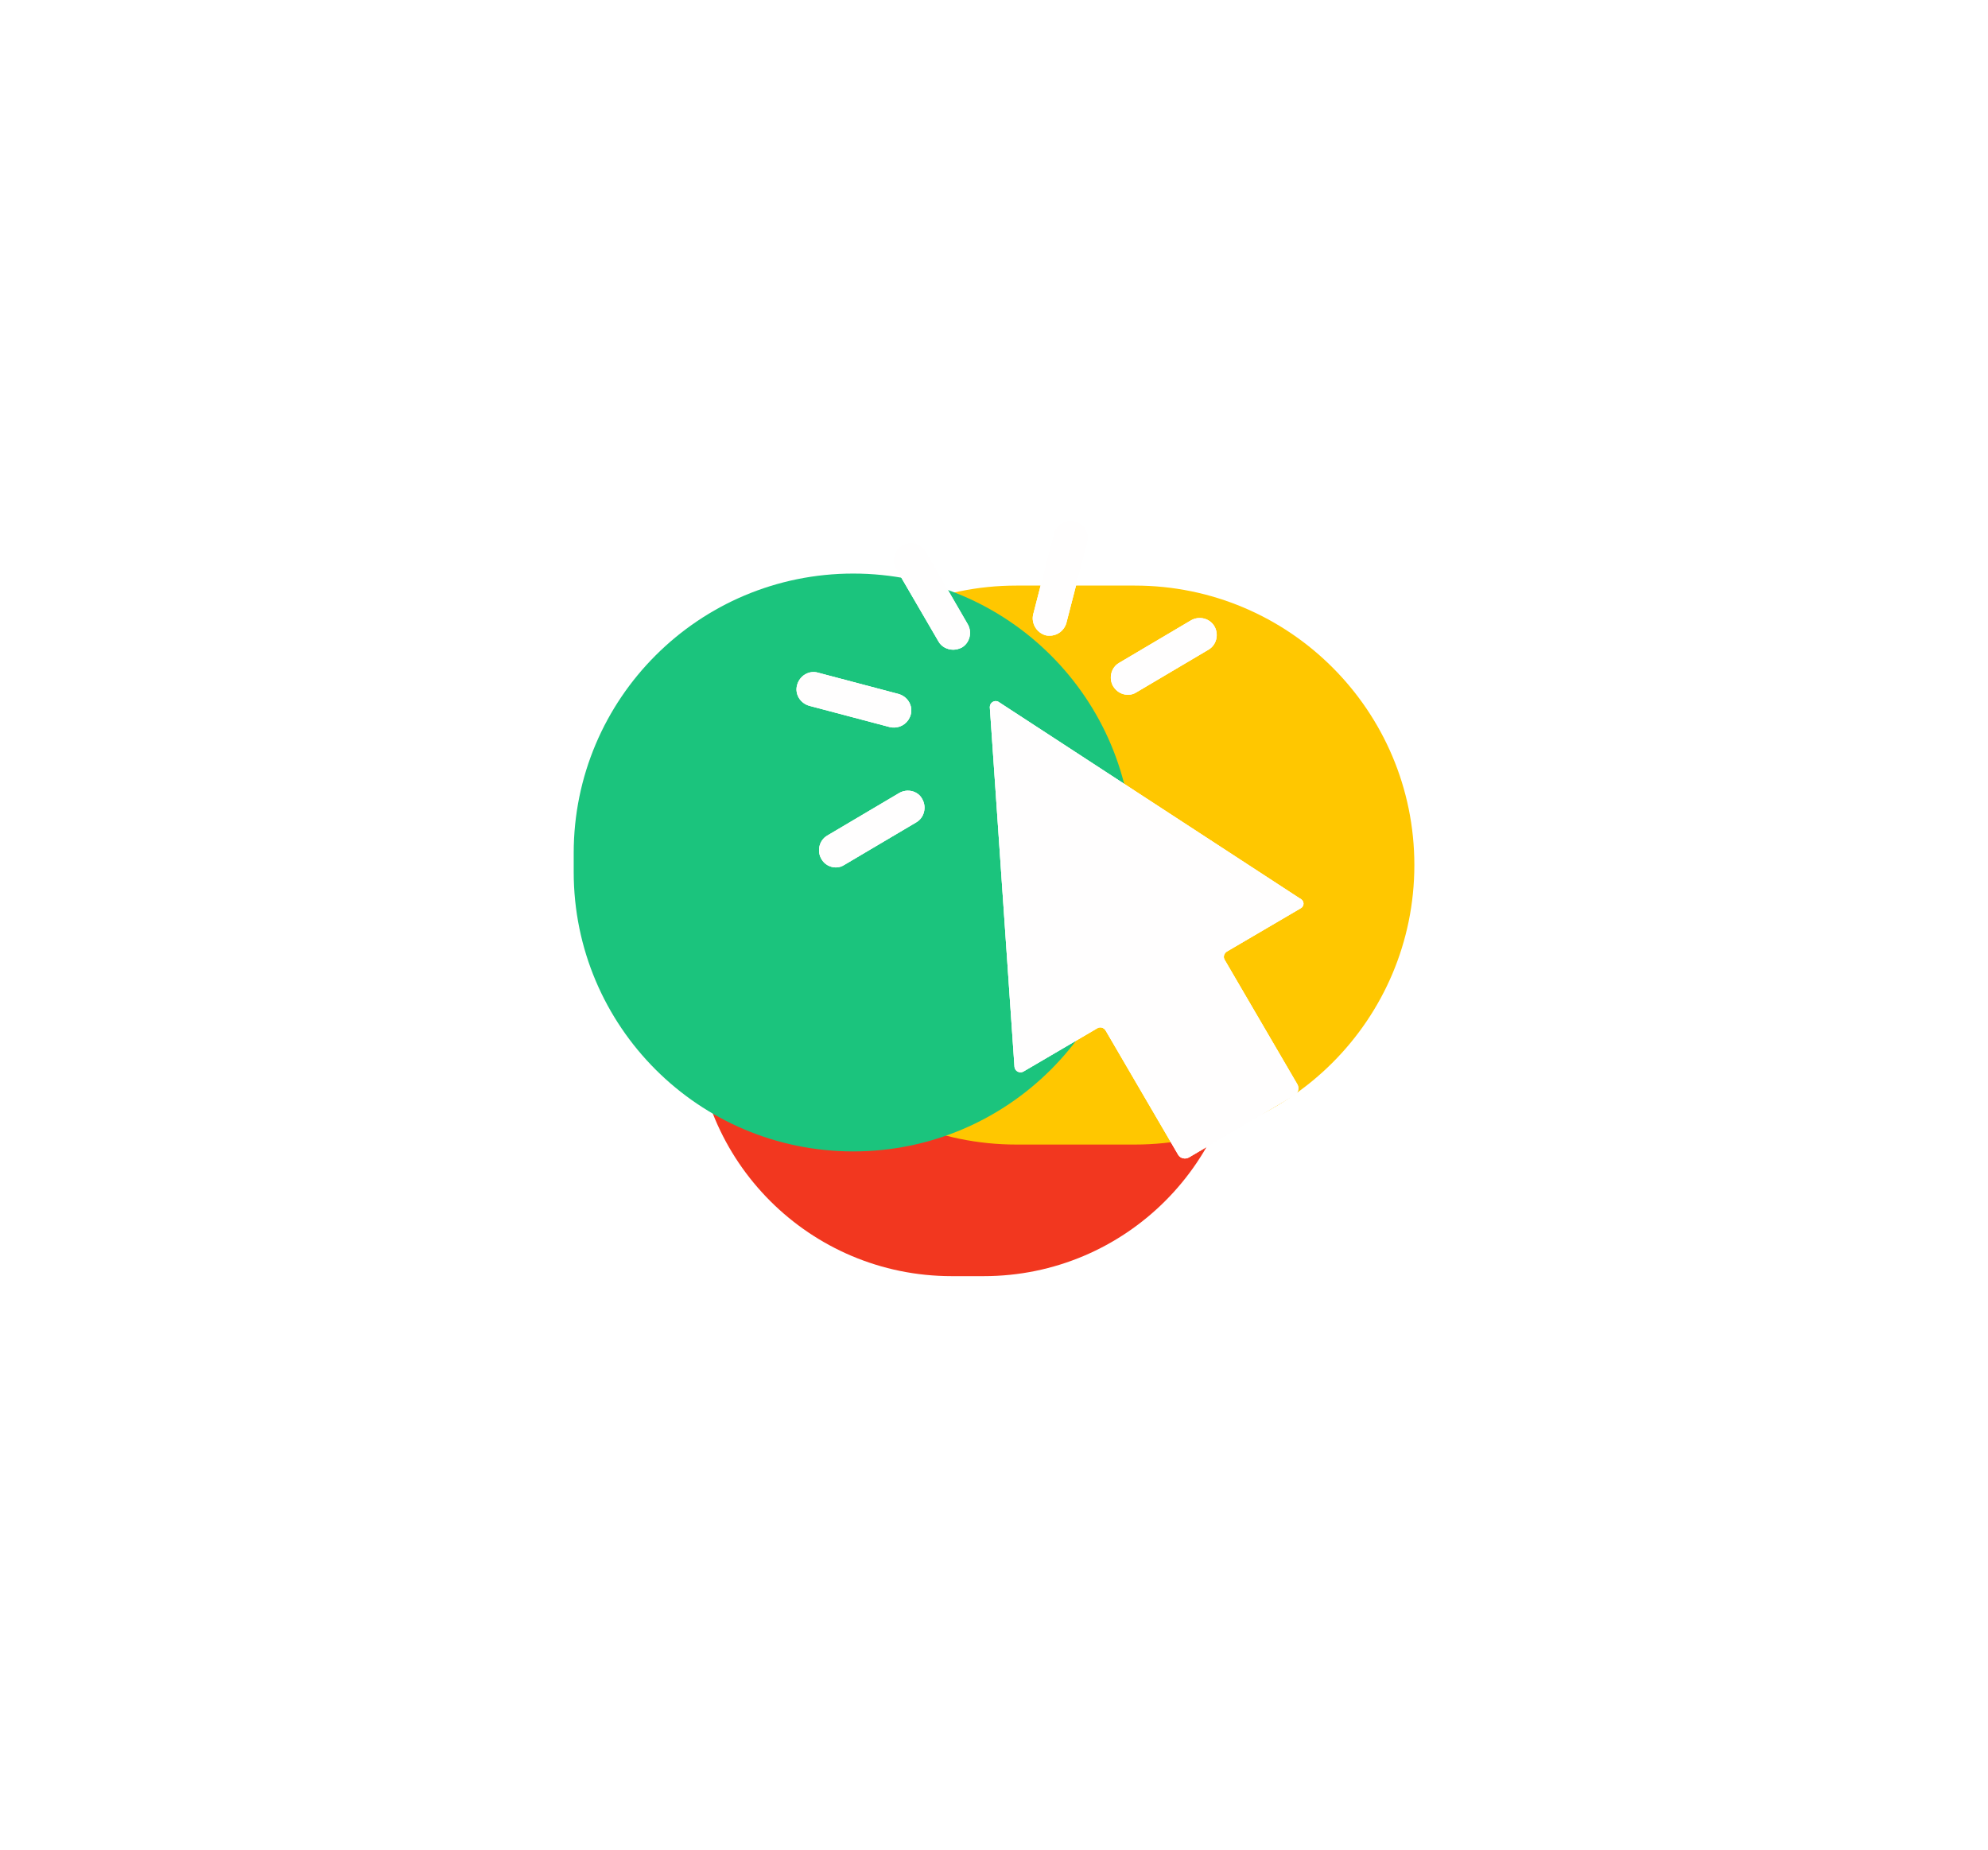 <?xml version="1.0" encoding="UTF-8"?>
<!DOCTYPE svg PUBLIC '-//W3C//DTD SVG 1.0//EN'
          'http://www.w3.org/TR/2001/REC-SVG-20010904/DTD/svg10.dtd'>
<svg fill="none" height="3171.3" preserveAspectRatio="xMidYMid meet" style="fill: none;" version="1.0" viewBox="0.6 0.6 3407.7 3171.3" width="3407.7" xmlns="http://www.w3.org/2000/svg" xmlns:xlink="http://www.w3.org/1999/xlink" zoomAndPan="magnify"
><g filter="url(#a)"
  ><g id="change1_1"
    ><path d="M1686.84 1308.69H1631.91C1388.93 1308.69 1191.96 1505.66 1191.96 1748.64C1191.96 1991.62 1388.93 2188.59 1631.91 2188.59H1686.84C1929.82 2188.59 2126.79 1991.62 2126.79 1748.64C2126.79 1505.66 1929.82 1308.69 1686.84 1308.69Z" fill="#F2371F"
    /></g
    ><g id="change2_1"
    ><path d="M1945.81 1004.6H1742.76C1478.11 1004.6 1263.57 1219.14 1263.57 1483.79C1263.57 1748.44 1478.11 1962.98 1742.76 1962.98H1945.81C2210.46 1962.98 2425 1748.44 2425 1483.79C2425 1219.14 2210.46 1004.6 1945.81 1004.6Z" fill="#FFC700"
    /></g
    ><g id="change3_1"
    ><path d="M1942.38 1495.56V1463.19C1942.38 1198.54 1727.84 984 1463.19 984C1198.54 984 984 1198.54 984 1463.19V1495.56C984 1760.21 1198.54 1974.75 1463.19 1974.75C1727.84 1974.75 1942.38 1760.21 1942.38 1495.56Z" fill="#1BC47D"
    /></g
  ></g
  ><g filter="url(#b)" id="change4_1" opacity=".5"
  ><path d="M2230.25 1557.83L2103.39 1632.2C2099.01 1635.12 2096.83 1640.95 2099.74 1646.06L2224.42 1859.69C2228.07 1866.25 2225.88 1874.27 2220.05 1877.92L2038.5 1985.1C2031.93 1988.74 2023.91 1986.56 2020.27 1980.72L1895.59 1767.09C1892.67 1762.72 1886.84 1760.53 1881.74 1763.45L1754.87 1837.82C1748.31 1841.46 1740.29 1837.09 1739.56 1829.79L1697.27 1212.96C1697.27 1204.94 1706.02 1199.84 1712.58 1204.21L2228.8 1541.06C2236.82 1544.71 2236.82 1554.19 2230.25 1557.83ZM1587.17 946.106C1579.15 932.253 1560.93 927.878 1547.07 935.898C1533.22 943.918 1528.84 962.146 1536.86 975.999L1609.05 1099.95C1614.15 1109.43 1624.36 1114.53 1634.57 1114.53C1639.67 1114.53 1644.77 1113.07 1649.15 1110.89C1663 1102.87 1667.38 1084.64 1659.36 1070.78L1587.17 946.106ZM1533.22 1247.96C1546.34 1247.96 1558.01 1239.21 1561.65 1226.09C1566.03 1210.78 1556.55 1194.73 1540.51 1190.36L1402.71 1153.9C1387.4 1149.53 1371.36 1159.01 1366.98 1175.05C1362.61 1190.36 1372.08 1206.4 1388.13 1210.78L1525.93 1247.23C1528.84 1247.96 1531.03 1247.96 1533.22 1247.96ZM1541.97 1360.24L1418.75 1433.16C1404.89 1441.18 1400.52 1459.4 1408.54 1473.26C1413.64 1482.74 1423.85 1487.84 1433.33 1487.84C1438.43 1487.84 1443.54 1486.38 1447.91 1483.46L1571.13 1410.55C1584.99 1402.53 1589.36 1384.3 1581.34 1370.45C1574.05 1356.6 1555.82 1352.22 1541.97 1360.24ZM1792.78 1089.74C1794.97 1090.47 1797.89 1090.47 1800.08 1090.47C1813.2 1090.47 1824.87 1081.72 1828.51 1068.6L1864.24 930.066C1868.61 914.754 1859.13 898.713 1843.09 894.339C1827.78 890.693 1811.74 899.443 1807.37 915.483L1771.64 1054.02C1767.99 1069.33 1777.47 1085.37 1792.78 1089.74ZM1934.23 1191.82C1939.34 1191.82 1944.44 1190.36 1948.82 1187.44L2072.04 1114.53C2085.89 1106.51 2090.26 1088.28 2082.24 1074.43C2074.22 1060.58 2056 1056.2 2042.14 1064.22L1918.92 1137.13C1905.07 1145.15 1900.69 1163.38 1908.71 1177.24C1914.55 1186.71 1924.03 1191.82 1934.23 1191.82Z" fill="#FFFEFE"
  /></g
  ><g filter="url(#c)" id="change4_3"
  ><path d="M2230.25 1557.83L2103.39 1632.2C2099.01 1635.12 2096.83 1640.95 2099.74 1646.06L2224.42 1859.69C2228.07 1866.25 2225.88 1874.27 2220.05 1877.92L2038.5 1985.1C2031.93 1988.74 2023.91 1986.56 2020.27 1980.72L1895.59 1767.09C1892.67 1762.72 1886.84 1760.53 1881.74 1763.45L1754.87 1837.82C1748.31 1841.46 1740.29 1837.09 1739.56 1829.79L1697.27 1212.96C1697.27 1204.94 1706.02 1199.84 1712.58 1204.21L2228.8 1541.06C2236.82 1544.71 2236.82 1554.19 2230.25 1557.83ZM1587.17 946.106C1579.15 932.253 1560.93 927.878 1547.07 935.898C1533.22 943.918 1528.84 962.146 1536.86 975.999L1609.05 1099.95C1614.15 1109.43 1624.36 1114.53 1634.57 1114.53C1639.67 1114.53 1644.77 1113.07 1649.15 1110.89C1663 1102.87 1667.38 1084.64 1659.36 1070.78L1587.17 946.106ZM1533.22 1247.96C1546.34 1247.96 1558.01 1239.21 1561.65 1226.09C1566.03 1210.78 1556.55 1194.73 1540.51 1190.36L1402.71 1153.9C1387.4 1149.53 1371.36 1159.01 1366.98 1175.05C1362.61 1190.36 1372.08 1206.4 1388.13 1210.78L1525.93 1247.23C1528.84 1247.96 1531.03 1247.96 1533.22 1247.96ZM1541.97 1360.24L1418.75 1433.16C1404.89 1441.18 1400.52 1459.4 1408.54 1473.26C1413.64 1482.74 1423.85 1487.84 1433.33 1487.84C1438.43 1487.84 1443.54 1486.38 1447.91 1483.46L1571.13 1410.55C1584.99 1402.53 1589.36 1384.3 1581.34 1370.45C1574.05 1356.6 1555.82 1352.22 1541.97 1360.24ZM1792.78 1089.74C1794.97 1090.47 1797.89 1090.47 1800.08 1090.47C1813.2 1090.47 1824.87 1081.72 1828.51 1068.6L1864.24 930.066C1868.61 914.754 1859.13 898.713 1843.09 894.339C1827.78 890.693 1811.74 899.443 1807.37 915.483L1771.64 1054.02C1767.99 1069.33 1777.47 1085.37 1792.78 1089.74ZM1934.23 1191.82C1939.34 1191.82 1944.44 1190.36 1948.82 1187.44L2072.04 1114.53C2085.89 1106.51 2090.26 1088.28 2082.24 1074.43C2074.22 1060.58 2056 1056.2 2042.14 1064.22L1918.92 1137.13C1905.07 1145.15 1900.69 1163.38 1908.71 1177.24C1914.55 1186.71 1924.03 1191.82 1934.23 1191.82Z" fill="#FFFEFE"
  /></g
  ><g id="change4_2"
  ><path d="M2230.25 1557.83L2103.39 1632.2C2099.01 1635.12 2096.83 1640.95 2099.74 1646.06L2224.42 1859.69C2228.07 1866.25 2225.88 1874.27 2220.05 1877.92L2038.5 1985.1C2031.93 1988.74 2023.91 1986.56 2020.27 1980.72L1895.59 1767.09C1892.67 1762.72 1886.84 1760.53 1881.74 1763.45L1754.87 1837.82C1748.31 1841.46 1740.29 1837.09 1739.56 1829.79L1697.27 1212.96C1697.27 1204.94 1706.02 1199.84 1712.58 1204.21L2228.8 1541.06C2236.82 1544.71 2236.82 1554.19 2230.25 1557.83ZM1587.17 946.106C1579.15 932.253 1560.93 927.878 1547.07 935.898C1533.22 943.918 1528.84 962.146 1536.86 975.999L1609.05 1099.95C1614.15 1109.43 1624.36 1114.53 1634.57 1114.53C1639.67 1114.53 1644.77 1113.07 1649.15 1110.89C1663 1102.87 1667.38 1084.64 1659.36 1070.78L1587.17 946.106ZM1533.22 1247.96C1546.34 1247.96 1558.01 1239.21 1561.65 1226.09C1566.03 1210.78 1556.55 1194.73 1540.51 1190.36L1402.71 1153.9C1387.4 1149.53 1371.36 1159.01 1366.98 1175.05C1362.61 1190.36 1372.08 1206.4 1388.13 1210.78L1525.93 1247.23C1528.84 1247.96 1531.03 1247.96 1533.22 1247.96ZM1541.97 1360.24L1418.75 1433.16C1404.89 1441.18 1400.52 1459.4 1408.54 1473.26C1413.64 1482.74 1423.85 1487.84 1433.33 1487.84C1438.43 1487.84 1443.54 1486.38 1447.91 1483.46L1571.13 1410.55C1584.99 1402.53 1589.36 1384.3 1581.34 1370.45C1574.05 1356.6 1555.82 1352.22 1541.97 1360.24ZM1792.78 1089.74C1794.97 1090.47 1797.89 1090.47 1800.08 1090.47C1813.2 1090.47 1824.87 1081.72 1828.51 1068.6L1864.24 930.066C1868.61 914.754 1859.13 898.713 1843.09 894.339C1827.78 890.693 1811.74 899.443 1807.37 915.483L1771.64 1054.02C1767.99 1069.33 1777.47 1085.37 1792.78 1089.74ZM1934.23 1191.82C1939.34 1191.82 1944.44 1190.36 1948.82 1187.44L2072.04 1114.53C2085.89 1106.51 2090.26 1088.28 2082.24 1074.43C2074.22 1060.58 2056 1056.2 2042.14 1064.22L1918.92 1137.13C1905.07 1145.15 1900.69 1163.38 1908.71 1177.24C1914.55 1186.71 1924.03 1191.82 1934.23 1191.82Z" fill="#FFFEFE"
  /></g
  ><defs
  ><filter color-interpolation-filters="sRGB" filterUnits="userSpaceOnUse" height="3171.33" id="a" width="3407.74" x=".63" xlink:actuate="onLoad" xlink:show="other" xlink:type="simple" y=".63"
    ><feFlood flood-opacity="0" result="BackgroundImageFix"
      /><feBlend in="SourceGraphic" in2="BackgroundImageFix" result="shape"
      /><feGaussianBlur result="effect1_foregroundBlur_2602_2181" stdDeviation="491.685"
    /></filter
    ><filter color-interpolation-filters="sRGB" filterUnits="userSpaceOnUse" height="1393.36" id="b" width="1169.09" x="1215.91" xlink:actuate="onLoad" xlink:show="other" xlink:type="simple" y="743.518"
    ><feFlood flood-opacity="0" result="BackgroundImageFix"
      /><feBlend in="SourceGraphic" in2="BackgroundImageFix" result="shape"
      /><feGaussianBlur result="effect1_foregroundBlur_2602_2181" stdDeviation="75"
    /></filter
    ><filter color-interpolation-filters="sRGB" filterUnits="userSpaceOnUse" height="1233.36" id="c" width="1009.09" x="1295.91" xlink:actuate="onLoad" xlink:show="other" xlink:type="simple" y="823.518"
    ><feFlood flood-opacity="0" result="BackgroundImageFix"
      /><feBlend in="SourceGraphic" in2="BackgroundImageFix" result="shape"
      /><feGaussianBlur result="effect1_foregroundBlur_2602_2181" stdDeviation="35"
    /></filter
  ></defs
></svg
>
